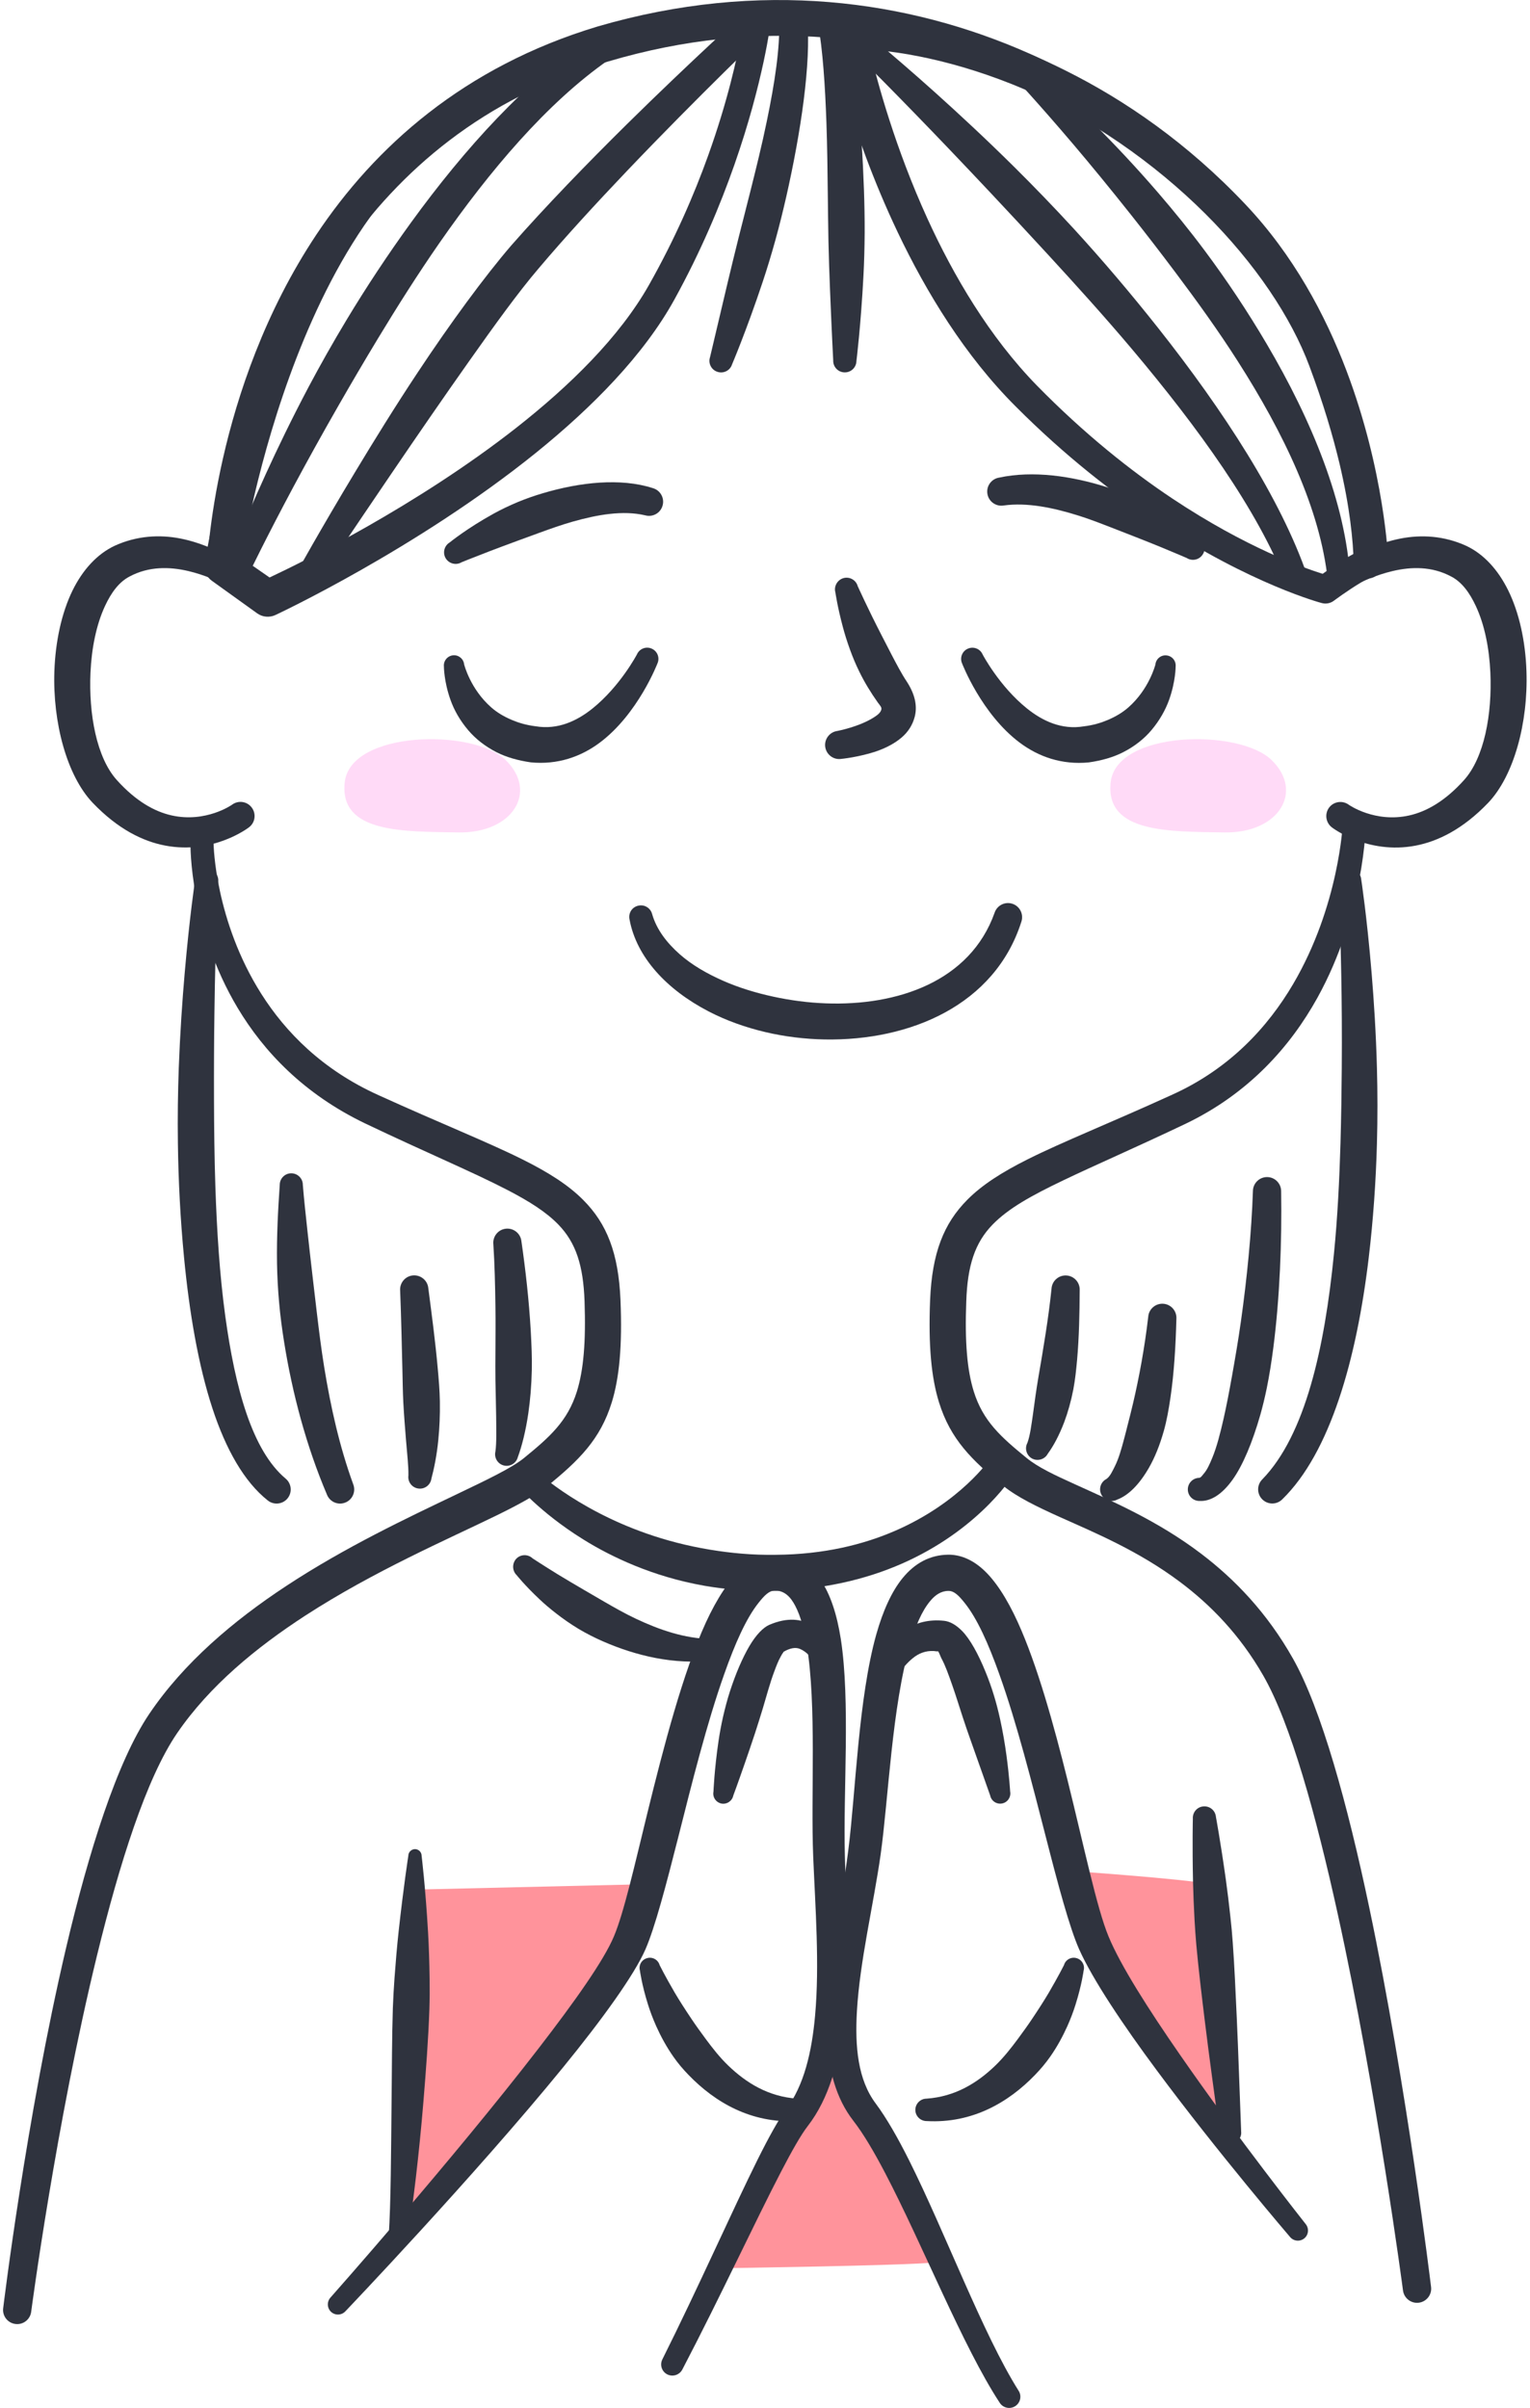 <svg width="169" height="266" viewBox="0 0 169 266" fill="none" xmlns="http://www.w3.org/2000/svg">
<g clip-path="url(#clip0_1_334)">
<path fill-rule="evenodd" clip-rule="evenodd" d="M45.843 208.74L72.193 208.123C72.193 208.123 69.293 215.525 67.178 219.156C65.124 222.685 44.913 246.153 44.913 246.153L45.843 208.74Z" fill="#FF939B"/>
<path fill-rule="evenodd" clip-rule="evenodd" d="M118.796 206.721C118.796 206.721 130.481 207.531 133.617 208.123C133.617 208.123 135.913 230.352 135.919 235.603C135.919 235.603 126.669 226.268 124.04 221.863C121.412 217.464 118.796 206.721 118.796 206.721Z" fill="#FF939B"/>
<path fill-rule="evenodd" clip-rule="evenodd" d="M79.769 250.563C79.769 250.563 99.896 250.285 103.34 249.922C103.34 249.922 98.264 237.989 96.826 235.609C95.388 233.228 92.337 224.715 92.337 224.715L79.769 250.563Z" fill="#FF939B"/>
<path fill-rule="evenodd" clip-rule="evenodd" d="M21.04 93.274C21.04 93.274 20.907 102.434 26.273 111.382C29.13 116.149 33.547 120.844 40.327 124.101C47.088 127.327 52.218 129.466 56.024 131.442C58.447 132.699 60.302 133.865 61.661 135.261C63.631 137.285 64.429 139.816 64.568 143.756C64.725 148.245 64.459 151.345 63.722 153.713C62.695 157.006 60.701 158.759 57.891 161.055C56.532 162.166 53.807 163.459 50.375 165.103C45.058 167.647 38.121 170.909 31.596 175.211C25.777 179.042 20.291 183.689 16.478 189.344C12.931 194.607 9.802 204.528 7.306 215.15C2.883 233.977 0.352 254.98 0.352 254.98C0.243 255.838 0.847 256.617 1.705 256.726C2.557 256.835 3.336 256.231 3.445 255.373C3.445 255.373 6.176 234.588 10.726 215.972C13.191 205.887 16.158 196.431 19.572 191.447C23.149 186.226 28.303 181.991 33.728 178.468C41.311 173.55 49.45 170.045 54.84 167.411C57.353 166.184 59.305 165.103 60.441 164.178C63.951 161.32 66.308 159.018 67.577 154.91C68.404 152.221 68.749 148.704 68.537 143.605C68.314 138.427 67.039 135.182 64.417 132.554C62.797 130.922 60.616 129.527 57.734 128.089C53.861 126.155 48.659 124.095 41.789 120.971C35.614 118.179 31.547 114.028 28.865 109.793C23.729 101.69 23.596 93.28 23.596 93.28C23.596 92.573 23.022 91.999 22.315 91.999C21.608 91.999 21.04 92.567 21.04 93.274Z" fill="#2F333E"/>
<path fill-rule="evenodd" clip-rule="evenodd" d="M148.32 90.971C148.32 90.971 147.927 100.046 142.834 108.711C140.054 113.436 135.855 118.046 129.48 120.928C122.617 124.058 117.408 126.118 113.541 128.052C110.659 129.496 108.478 130.891 106.853 132.529C104.236 135.163 102.955 138.414 102.738 143.598C102.532 148.698 102.883 152.214 103.717 154.903C104.992 159.012 107.348 161.308 110.853 164.166C112.339 165.368 114.514 166.437 117.112 167.604C120.937 169.32 125.746 171.313 130.32 174.739C133.68 177.253 136.924 180.546 139.535 185.096C142.586 190.407 145.377 200.582 147.764 211.433C152.09 231.119 154.972 253.022 154.972 253.022C155.081 253.874 155.861 254.484 156.719 254.375C157.57 254.266 158.181 253.487 158.072 252.635C158.072 252.635 155.413 230.551 151.238 210.69C148.858 199.373 145.951 188.781 142.822 183.229C139.952 178.141 136.381 174.449 132.665 171.628C127.849 167.972 122.786 165.809 118.75 163.972C116.538 162.969 114.653 162.093 113.39 161.054C110.581 158.758 108.587 157.006 107.56 153.713C106.822 151.344 106.563 148.251 106.732 143.755C106.865 139.822 107.674 137.296 109.638 135.278C111.384 133.483 113.934 132.07 117.444 130.39C120.973 128.698 125.426 126.777 130.967 124.136C137.976 120.771 142.55 115.568 145.504 110.245C150.737 100.807 150.87 91.043 150.87 91.043C150.888 90.336 150.332 89.75 149.625 89.732C148.924 89.708 148.338 90.264 148.32 90.971Z" fill="#2F333E"/>
<path fill-rule="evenodd" clip-rule="evenodd" d="M28.411 67.758C28.997 68.175 29.758 68.242 30.411 67.945C30.411 67.945 45.969 60.689 59.184 50.031C65.413 44.997 71.123 39.215 74.5 33.076C77.407 27.795 79.546 22.69 81.111 18.225C84.355 8.974 85.135 2.406 85.135 2.406C85.189 1.971 85.044 1.536 84.754 1.216C84.458 0.896 84.035 0.72 83.6 0.733C83.6 0.733 73.075 1.119 61.552 5.306C54.839 7.747 47.8 11.476 42.272 17.173C37.728 21.838 34.133 27.814 31.323 33.88C24.87 47.813 22.598 62.266 22.598 62.266C22.489 63.003 22.804 63.734 23.408 64.163L28.411 67.758ZM29.776 63.794L26.683 61.644C27.305 57.976 29.511 46.496 34.501 35.33C37.075 29.572 40.386 23.886 44.622 19.433C49.752 14.049 56.326 10.497 62.603 8.164C70.791 5.131 78.482 4.152 81.878 3.85C81.431 6.328 80.379 11.173 78.216 17.197C76.67 21.512 74.543 26.418 71.673 31.499C68.416 37.251 62.936 42.617 56.996 47.281C46.018 55.885 33.426 62.079 29.776 63.794Z" fill="#2F333E"/>
<path fill-rule="evenodd" clip-rule="evenodd" d="M34.881 64.701C34.881 64.701 38.573 59.172 43.298 52.223C45.963 48.302 48.966 43.934 51.836 39.873C54.621 35.928 57.262 32.266 59.461 29.692C62.404 26.206 65.853 22.454 69.237 18.901C77.158 10.587 84.711 3.373 84.711 3.373C85.346 2.78 85.382 1.796 84.796 1.167C84.21 0.539 83.225 0.496 82.59 1.083C82.59 1.083 76.361 6.702 69.219 13.747C64.917 17.995 60.289 22.768 56.47 27.118C53.54 30.526 49.733 35.71 46.12 41.172C43.649 44.894 41.274 48.743 39.214 52.163C35.395 58.495 32.7 63.371 32.7 63.371C32.338 63.975 32.525 64.761 33.129 65.129C33.727 65.498 34.519 65.305 34.881 64.701Z" fill="#2F333E"/>
<path fill-rule="evenodd" clip-rule="evenodd" d="M27.578 63.202C27.578 63.202 29.36 59.486 32.375 53.843C33.819 51.148 35.541 48.018 37.481 44.641C38.81 42.326 40.236 39.891 41.746 37.396C43.855 33.91 46.121 30.321 48.55 26.822C54.084 18.871 60.405 11.366 67.232 6.611C67.945 6.128 68.132 5.161 67.649 4.442C67.166 3.729 66.199 3.542 65.486 4.025C58.223 8.798 51.341 16.393 45.402 24.581C42.846 28.109 40.447 31.741 38.296 35.311C36.768 37.849 35.354 40.357 34.079 42.761C32.23 46.26 30.653 49.529 29.366 52.35C26.665 58.266 25.221 62.211 25.221 62.211C24.949 62.864 25.251 63.613 25.904 63.891C26.556 64.163 27.306 63.855 27.578 63.202Z" fill="#2F333E"/>
<path fill-rule="evenodd" clip-rule="evenodd" d="M92.276 65.45C92.276 65.45 92.5 67.032 93.098 69.256C93.303 70.029 93.563 70.863 93.877 71.733C94.167 72.531 94.5 73.347 94.892 74.144C95.478 75.359 96.197 76.525 96.953 77.594C97.194 77.921 97.412 78.132 97.352 78.374C97.267 78.724 96.947 78.972 96.596 79.201C94.959 80.283 92.488 80.748 92.488 80.748C91.636 80.863 91.037 81.648 91.152 82.501C91.267 83.352 92.052 83.951 92.904 83.836C92.904 83.836 94.935 83.642 96.88 82.966C97.883 82.615 98.844 82.108 99.575 81.485C100.324 80.851 100.808 80.066 101.037 79.183C101.315 78.12 101.152 76.851 100.203 75.359C99.569 74.416 99.031 73.365 98.487 72.332C98.113 71.612 97.744 70.9 97.394 70.211C95.853 67.226 94.741 64.749 94.741 64.749C94.554 64.072 93.841 63.673 93.164 63.866C92.488 64.06 92.083 64.773 92.276 65.45Z" fill="#2F333E"/>
<path fill-rule="evenodd" clip-rule="evenodd" d="M69.538 101.576C70.306 105.739 73.635 109.322 78.281 111.733C80.179 112.718 82.305 113.485 84.535 114.011C86.656 114.513 88.879 114.785 91.103 114.827C100.523 114.99 109.888 111.038 112.818 101.818C113.09 101.002 112.655 100.114 111.84 99.842C111.024 99.564 110.136 100.005 109.864 100.821C107.151 108.446 99.091 111.129 91.218 110.839C89.26 110.767 87.308 110.507 85.429 110.102C83.478 109.679 81.605 109.105 79.901 108.356C78.058 107.546 76.408 106.585 75.079 105.413C73.641 104.138 72.535 102.694 72.04 101.002C71.877 100.314 71.188 99.885 70.505 100.048C69.804 100.199 69.381 100.888 69.538 101.576Z" fill="#2F333E"/>
<path fill-rule="evenodd" clip-rule="evenodd" d="M29.045 64.12C29.045 64.12 24.985 60.488 19.945 59.492C17.613 59.032 15.1 59.177 12.652 60.295C10.713 61.214 9.136 62.948 8.018 65.219C6.792 67.721 6.121 70.899 6.006 74.144C5.813 79.823 7.384 85.684 10.236 88.681C13.039 91.612 15.794 92.941 18.235 93.406C23.589 94.433 27.498 91.394 27.498 91.394C28.187 90.88 28.326 89.896 27.806 89.207C27.293 88.518 26.314 88.379 25.625 88.899C25.625 88.899 22.743 90.935 18.93 90.071C17.063 89.648 15.009 88.506 12.918 86.186C10.671 83.708 9.788 78.893 9.994 74.301C10.115 71.624 10.634 69.014 11.601 66.935C12.272 65.497 13.124 64.301 14.314 63.685C16.447 62.543 18.737 62.603 20.773 63.075C24.465 63.938 27.401 66.09 27.401 66.09C27.945 66.537 28.755 66.458 29.202 65.914C29.667 65.371 29.589 64.567 29.045 64.12Z" fill="#2F333E"/>
<path fill-rule="evenodd" clip-rule="evenodd" d="M147.214 66.095C147.214 66.095 150.151 63.944 153.842 63.08C155.879 62.602 158.168 62.542 160.301 63.69C161.498 64.312 162.344 65.509 163.014 66.941C163.987 69.019 164.501 71.629 164.622 74.306C164.827 78.898 163.945 83.714 161.697 86.191C159.607 88.511 157.552 89.653 155.685 90.076C151.873 90.94 148.99 88.904 148.99 88.904C148.302 88.39 147.323 88.529 146.809 89.212C146.296 89.901 146.435 90.88 147.117 91.399C147.117 91.399 151.027 94.445 156.38 93.412C158.821 92.94 161.576 91.611 164.38 88.686C167.232 85.69 168.803 79.829 168.609 74.149C168.501 70.898 167.824 67.72 166.597 65.225C165.479 62.953 163.909 61.219 161.963 60.3C159.522 59.183 157.008 59.038 154.67 59.497C149.631 60.494 145.571 64.125 145.571 64.125C145.027 64.572 144.948 65.382 145.395 65.926C145.861 66.463 146.67 66.542 147.214 66.095Z" fill="#2F333E"/>
<path fill-rule="evenodd" clip-rule="evenodd" d="M25.427 62.658C25.427 62.658 26.629 44.133 37.898 27.904C44.073 19.016 53.281 10.781 67.172 6.793C84.072 1.778 99.516 3.886 112.186 9.403C128.754 16.629 140.614 29.668 144.632 40.441C146.155 44.514 147.224 48.121 147.974 51.275C149.091 56 149.472 59.692 149.533 62.368C149.545 63.227 150.258 63.915 151.116 63.897C151.98 63.885 152.662 63.172 152.65 62.314C152.614 59.474 152.27 55.565 151.14 50.55C150.403 47.275 149.333 43.523 147.798 39.281C143.623 27.801 131.255 13.711 113.715 5.923C100.337 -0.023 83.969 -2.307 66.03 2.92C51.209 7.379 41.378 16.261 34.955 25.904C23.511 43.088 22.871 62.538 22.871 62.538C22.834 63.245 23.378 63.843 24.085 63.879C24.792 63.915 25.39 63.365 25.427 62.658Z" fill="#2F333E"/>
<path fill-rule="evenodd" clip-rule="evenodd" d="M93.533 1.36C92.928 1.36 92.36 1.632 91.98 2.097C91.599 2.562 91.442 3.173 91.557 3.765C91.557 3.765 93.684 14.163 99.164 25.668C102.324 32.302 106.584 39.305 112.197 44.906C117.653 50.38 123.012 54.531 127.78 57.679C138.281 64.609 146.009 66.621 146.009 66.621C146.468 66.742 146.963 66.646 147.344 66.356C147.344 66.356 148.83 65.244 150.323 64.35C151.006 63.945 151.67 63.57 152.16 63.443C152.885 63.256 153.374 62.585 153.338 61.842C153.338 61.842 152.945 52.066 148.728 40.948C146.383 34.761 142.855 28.169 137.574 22.586C131.193 15.831 124.269 11.064 117.677 7.783C108.04 2.979 99.097 1.366 93.533 1.36ZM96.058 5.475C101.206 5.843 108.36 7.457 116.016 11.166C122.299 14.212 128.909 18.671 135.03 25.015C140.021 30.211 143.368 36.368 145.616 42.151C148.879 50.537 149.833 58.132 150.087 60.888C149.646 61.105 149.169 61.365 148.698 61.655C147.707 62.253 146.722 62.942 146.099 63.389C144.045 62.748 137.64 60.495 129.508 55.081C124.91 52.018 119.774 47.933 114.541 42.598C109.285 37.208 105.339 30.495 102.439 24.145C98.892 16.369 96.922 9.13 96.058 5.475Z" fill="#2F333E"/>
<path fill-rule="evenodd" clip-rule="evenodd" d="M92.801 4.218C92.801 4.218 96.118 7.456 101.109 12.598C103.502 15.057 106.269 17.958 109.254 21.13C111.308 23.317 113.466 25.631 115.671 28.03C118.777 31.407 121.979 34.942 125.042 38.574C132.347 47.244 138.933 56.356 142.075 64.458C142.311 65.099 143.024 65.431 143.664 65.195C144.305 64.96 144.637 64.253 144.401 63.606C141.489 55.135 135.175 45.395 127.918 36.223C124.927 32.441 121.786 28.743 118.638 25.305C116.408 22.876 114.178 20.574 112.021 18.435C108.892 15.335 105.925 12.586 103.345 10.266C97.961 5.432 94.282 2.526 94.282 2.526C93.816 2.115 93.103 2.163 92.699 2.629C92.288 3.1 92.33 3.807 92.801 4.218Z" fill="#2F333E"/>
<path fill-rule="evenodd" clip-rule="evenodd" d="M111.907 8.417C111.907 8.417 114.62 11.311 118.571 15.963C120.468 18.199 122.638 20.84 124.946 23.752C126.535 25.758 128.184 27.891 129.846 30.108C132.19 33.232 134.565 36.519 136.74 39.933C141.755 47.788 145.839 56.21 146.667 64.138C146.722 64.82 147.32 65.328 148.003 65.268C148.685 65.213 149.193 64.615 149.138 63.932C148.649 55.552 144.891 46.434 139.912 37.987C137.797 34.392 135.477 30.912 133.072 27.691C131.375 25.413 129.628 23.274 127.918 21.287C125.447 18.417 123.048 15.891 120.946 13.776C116.559 9.372 113.447 6.779 113.447 6.779C112.994 6.356 112.287 6.375 111.858 6.828C111.435 7.281 111.454 7.994 111.907 8.417Z" fill="#2F333E"/>
<path fill-rule="evenodd" clip-rule="evenodd" d="M80.856 40.266C80.856 40.266 82.457 36.508 84.246 31.136C84.729 29.686 85.207 28.121 85.66 26.478C86.083 24.955 86.475 23.36 86.844 21.753C88.469 14.575 89.599 6.961 89.17 2.122C89.116 1.264 88.373 0.611 87.515 0.666C86.657 0.726 85.998 1.469 86.058 2.327C86.173 5.245 85.575 9.179 84.699 13.396C84.173 15.952 83.521 18.599 82.868 21.191C82.427 22.967 81.968 24.713 81.551 26.387C81.086 28.248 80.663 30.006 80.282 31.607C79.183 36.254 78.427 39.462 78.427 39.462C78.204 40.133 78.572 40.858 79.243 41.075C79.914 41.299 80.639 40.937 80.856 40.266Z" fill="#2F333E"/>
<path fill-rule="evenodd" clip-rule="evenodd" d="M94.597 39.909C94.597 39.909 95.086 35.981 95.376 30.447C95.454 28.966 95.497 27.371 95.509 25.704C95.515 24.169 95.485 22.574 95.43 20.954C95.189 14.048 94.518 6.78 93.406 1.91C93.237 1.064 92.409 0.52 91.563 0.695C90.724 0.87 90.174 1.692 90.349 2.538C90.881 5.529 91.14 9.426 91.285 13.571C91.376 16.145 91.406 18.816 91.436 21.42C91.461 23.214 91.473 24.979 91.509 26.664C91.551 28.544 91.612 30.314 91.678 31.921C91.865 36.61 92.035 39.812 92.035 39.812C92.01 40.519 92.56 41.111 93.267 41.135C93.974 41.166 94.572 40.616 94.597 39.909Z" fill="#2F333E"/>
<path fill-rule="evenodd" clip-rule="evenodd" d="M21.559 97.122C21.559 97.122 20.937 101.249 20.399 107.509C20.133 110.56 19.892 114.113 19.747 117.938C19.65 120.62 19.608 123.442 19.65 126.312C19.704 130.481 19.928 134.753 20.327 138.892C20.913 145.019 21.91 150.831 23.463 155.574C24.949 160.112 26.973 163.683 29.565 165.743C30.23 166.287 31.215 166.19 31.759 165.526C32.302 164.861 32.206 163.876 31.541 163.332C27.861 160.233 25.976 153.381 24.877 145.339C24.26 140.825 23.952 135.931 23.789 131.061C23.68 127.817 23.65 124.578 23.638 121.46C23.626 118.052 23.644 114.796 23.686 111.835C23.795 103.382 24.103 97.388 24.103 97.388C24.176 96.687 23.662 96.059 22.961 95.987C22.254 95.908 21.626 96.421 21.559 97.122Z" fill="#2F333E"/>
<path fill-rule="evenodd" clip-rule="evenodd" d="M47.65 163.345C47.952 162.209 48.248 160.777 48.417 159.043C48.544 157.762 48.611 156.336 48.586 154.801C48.568 153.599 48.459 152.336 48.339 151.025C48.091 148.264 47.704 145.315 47.311 142.312C47.239 141.454 46.478 140.82 45.62 140.892C44.762 140.965 44.127 141.726 44.2 142.584C44.321 145.575 44.375 148.517 44.447 151.254C44.478 152.535 44.49 153.774 44.55 154.946C44.629 156.414 44.743 157.774 44.84 159.007C44.967 160.59 45.13 161.919 45.112 162.988C45.015 163.689 45.499 164.336 46.2 164.432C46.901 164.535 47.553 164.046 47.65 163.345Z" fill="#2F333E"/>
<path fill-rule="evenodd" clip-rule="evenodd" d="M57.202 160.958C57.637 159.774 58.066 158.118 58.356 156.125C58.567 154.674 58.706 153.049 58.742 151.339C58.773 149.955 58.706 148.505 58.627 147.049C58.434 143.635 58.035 140.155 57.594 137.116C57.504 136.258 56.73 135.642 55.878 135.732C55.02 135.823 54.404 136.596 54.495 137.448C54.634 139.599 54.694 141.974 54.724 144.385C54.748 146.01 54.73 147.647 54.724 149.236C54.718 150.336 54.706 151.418 54.724 152.457C54.742 153.895 54.791 155.242 54.803 156.463C54.815 158.022 54.857 159.345 54.724 160.342C54.555 161.025 54.972 161.72 55.655 161.889C56.337 162.058 57.026 161.641 57.202 160.958Z" fill="#2F333E"/>
<path fill-rule="evenodd" clip-rule="evenodd" d="M30.9 130.893C30.719 133.563 30.55 136.482 30.598 139.575C30.622 140.995 30.701 142.451 30.834 143.925C30.961 145.357 31.148 146.802 31.384 148.258C32.296 153.974 33.849 159.78 36.115 165.109C36.429 165.913 37.341 166.306 38.139 165.985C38.942 165.671 39.329 164.765 39.015 163.961C37.504 159.822 36.52 155.4 35.806 151.001C35.48 148.989 35.233 146.983 34.997 145.013C34.834 143.66 34.677 142.318 34.526 141.001C34.326 139.267 34.133 137.587 33.958 135.962C33.77 134.185 33.577 132.5 33.45 130.886C33.45 130.18 32.876 129.612 32.169 129.612C31.468 129.612 30.894 130.186 30.9 130.893Z" fill="#2F333E"/>
<path fill-rule="evenodd" clip-rule="evenodd" d="M147.815 97.384C147.815 97.384 148.038 101.48 148.153 107.692C148.208 110.707 148.238 114.217 148.208 118.006C148.189 120.64 148.147 123.413 148.069 126.235C147.948 130.289 147.748 134.458 147.343 138.513C146.322 148.863 144.189 158.53 139.428 163.424C138.818 164.035 138.818 165.02 139.428 165.63C140.039 166.24 141.023 166.24 141.634 165.63C146.939 160.464 149.851 150.138 151.186 138.936C151.682 134.779 151.978 130.507 152.093 126.35C152.171 123.474 152.165 120.652 152.093 117.963C151.99 114.126 151.76 110.568 151.507 107.516C150.987 101.233 150.352 97.112 150.352 97.112C150.28 96.405 149.652 95.897 148.951 95.97C148.25 96.054 147.742 96.683 147.815 97.384Z" fill="#2F333E"/>
<path fill-rule="evenodd" clip-rule="evenodd" d="M132.516 165.805C133.736 165.871 134.993 165.074 136.147 163.46C137.277 161.877 138.334 159.364 139.222 156.258C139.482 155.334 139.718 154.349 139.929 153.322C140.213 151.92 140.449 150.427 140.648 148.893C141.361 143.358 141.603 137.159 141.512 131.6C141.518 130.736 140.824 130.035 139.966 130.029C139.102 130.023 138.401 130.718 138.395 131.576C138.238 136.192 137.736 141.237 137.071 145.956C136.775 148.071 136.419 150.113 136.081 152.023C135.784 153.684 135.488 155.243 135.168 156.657C134.781 158.373 134.395 159.859 133.911 161.031C133.609 161.769 133.331 162.379 132.963 162.796C132.782 163.001 132.667 163.231 132.449 163.255C131.742 163.273 131.186 163.865 131.205 164.566C131.223 165.273 131.809 165.829 132.516 165.805Z" fill="#2F333E"/>
<path fill-rule="evenodd" clip-rule="evenodd" d="M123.38 165.666C124.643 165.201 125.839 163.993 126.896 162.162C127.543 161.044 128.099 159.666 128.546 158.095C128.872 156.947 129.096 155.691 129.289 154.367C129.682 151.685 129.863 148.712 129.942 145.691C130.002 144.833 129.356 144.084 128.498 144.023C127.64 143.963 126.89 144.609 126.83 145.467C126.437 148.857 125.827 152.144 125.156 155.014C124.963 155.836 124.764 156.621 124.57 157.37C124.437 157.902 124.31 158.416 124.177 158.905C123.863 160.095 123.567 161.129 123.156 161.956C122.848 162.567 122.619 163.098 122.202 163.388C121.573 163.715 121.332 164.488 121.658 165.116C121.978 165.745 122.751 165.992 123.38 165.666Z" fill="#2F333E"/>
<path fill-rule="evenodd" clip-rule="evenodd" d="M115.737 160.591C116.383 159.702 117.006 158.536 117.556 157.086C117.96 156.011 118.305 154.79 118.559 153.473C118.758 152.434 118.873 151.322 118.976 150.186C119.193 147.715 119.247 145.092 119.26 142.543C119.308 141.685 118.649 140.948 117.791 140.899C116.927 140.851 116.196 141.509 116.148 142.367C115.809 145.679 115.223 149.08 114.704 152.107C114.583 152.814 114.48 153.497 114.383 154.156C114.281 154.869 114.196 155.539 114.106 156.18C113.918 157.455 113.791 158.542 113.483 159.394C113.151 160.017 113.387 160.79 114.009 161.128C114.631 161.449 115.405 161.213 115.737 160.591Z" fill="#2F333E"/>
<path fill-rule="evenodd" clip-rule="evenodd" d="M50.998 62.105C50.998 62.105 52.193 61.62 54.061 60.901C54.957 60.553 56.001 60.173 57.14 59.749C57.92 59.462 58.739 59.16 59.583 58.854C60.759 58.428 61.987 57.985 63.234 57.631C65.984 56.851 68.818 56.349 71.267 56.928C72.1 57.161 72.961 56.678 73.188 55.846C73.422 55.019 72.939 54.157 72.112 53.923C68.529 52.767 64.043 53.276 59.986 54.479C59.02 54.761 58.084 55.094 57.203 55.457C56.255 55.854 55.364 56.282 54.561 56.722C51.572 58.367 49.665 59.928 49.665 59.928C49.062 60.295 48.87 61.082 49.237 61.684C49.61 62.285 50.396 62.472 50.998 62.105Z" fill="#2F333E"/>
<path fill-rule="evenodd" clip-rule="evenodd" d="M132.476 59.497C132.476 59.497 130.627 57.897 127.661 56.182C126.871 55.722 125.996 55.279 125.053 54.864C124.183 54.478 123.259 54.135 122.301 53.828C118.43 52.589 114.09 51.95 110.335 52.766C109.484 52.914 108.919 53.728 109.069 54.572C109.216 55.423 110.03 55.987 110.875 55.838C113.472 55.487 116.294 56.08 118.983 56.914C120.233 57.298 121.437 57.765 122.603 58.217C123.438 58.538 124.25 58.859 125.016 59.158C126.146 59.6 127.173 60.005 128.061 60.37C129.915 61.132 131.079 61.639 131.079 61.639C131.671 62.019 132.464 61.851 132.844 61.259C133.242 60.672 133.068 59.877 132.476 59.497Z" fill="#2F333E"/>
<path fill-rule="evenodd" clip-rule="evenodd" d="M57.014 163.943C57.014 163.943 59.515 167.001 64.409 170.046C66.034 171.061 67.938 172.064 70.095 172.946C72.373 173.877 74.941 174.668 77.78 175.17C80.24 175.605 82.91 175.798 85.756 175.731C91.72 175.538 96.547 174.185 100.348 172.402C108.547 168.553 112.009 162.807 112.009 162.807C112.468 162.082 112.251 161.116 111.526 160.656C110.801 160.197 109.834 160.415 109.375 161.14C109.375 161.14 106.124 165.961 98.862 169.109C95.405 170.608 91.043 171.719 85.677 171.756C83.097 171.798 80.687 171.562 78.457 171.194C75.883 170.771 73.539 170.149 71.436 169.411C63.43 166.62 58.905 162.215 58.905 162.215C58.427 161.696 57.618 161.659 57.098 162.131C56.578 162.608 56.542 163.424 57.014 163.943Z" fill="#2F333E"/>
<path fill-rule="evenodd" clip-rule="evenodd" d="M131.76 200.921C131.76 200.921 131.688 203.628 131.779 207.924C131.809 209.192 131.863 210.6 131.948 212.117C131.996 213.011 132.063 213.942 132.147 214.902C132.383 217.5 132.721 220.316 133.078 223.234C133.573 227.307 134.171 231.561 134.733 235.711C134.794 236.364 135.368 236.847 136.02 236.787C136.673 236.733 137.156 236.153 137.096 235.506C136.927 231.325 136.8 227.035 136.612 222.938C136.479 220.002 136.353 217.174 136.165 214.57C136.099 213.609 136.008 212.679 135.911 211.791C135.748 210.286 135.579 208.89 135.404 207.634C134.806 203.38 134.31 200.721 134.31 200.721C134.256 200.014 133.64 199.489 132.933 199.549C132.232 199.597 131.706 200.214 131.76 200.921Z" fill="#2F333E"/>
<path fill-rule="evenodd" clip-rule="evenodd" d="M45.103 204.999C45.103 204.999 44.577 208.377 44.027 213.41C43.858 214.957 43.713 216.655 43.58 218.461C43.502 219.549 43.435 220.679 43.393 221.827C43.29 225.102 43.29 228.564 43.254 231.935C43.193 237.754 43.181 243.276 42.934 247.053C42.867 247.633 43.284 248.153 43.858 248.213C44.438 248.279 44.958 247.862 45.018 247.288C45.628 243.506 46.293 237.965 46.776 232.092C47.054 228.715 47.314 225.247 47.429 221.954C47.465 220.8 47.471 219.664 47.453 218.57C47.429 216.757 47.375 215.054 47.284 213.489C46.994 208.425 46.571 205.018 46.571 205.018C46.577 204.613 46.251 204.274 45.846 204.268C45.447 204.268 45.109 204.595 45.103 204.999Z" fill="#2F333E"/>
<path fill-rule="evenodd" clip-rule="evenodd" d="M38.156 255.318C38.156 255.318 52.325 240.479 62.192 228.382C66.542 223.047 70.035 218.201 71.285 215.361C72.343 212.939 73.563 208.298 74.917 202.957C76.397 197.096 78.071 190.359 80.004 184.915C81.176 181.598 82.415 178.764 83.817 177.024C84.409 176.281 84.941 175.701 85.617 175.707C86.657 175.713 87.327 176.402 87.847 177.405C88.433 178.528 88.82 179.991 89.104 181.67C90.222 188.383 89.545 198.196 89.823 205.078C90.058 210.721 90.536 217.035 90.034 222.636C89.672 226.697 88.814 230.364 86.826 233.023C86.004 234.122 84.935 236.056 83.684 238.563C80.929 244.098 77.219 252.515 73.165 260.629C72.856 261.24 73.098 261.983 73.702 262.291C74.312 262.599 75.056 262.357 75.37 261.753C79.569 253.717 83.43 245.367 86.282 239.887C87.466 237.609 88.463 235.838 89.231 234.847C91.575 231.82 92.741 227.627 93.243 222.95C93.853 217.229 93.472 210.751 93.321 204.963C93.128 197.936 93.937 187.93 92.874 181.066C92.451 178.347 91.714 176.081 90.632 174.529C89.418 172.788 87.787 171.822 85.666 171.791C84.373 171.773 83.104 172.275 81.913 173.32C80.53 174.535 79.189 176.589 77.974 179.223C75.442 184.746 73.303 192.963 71.515 200.25C70.089 206.081 68.911 211.295 67.823 213.881C66.705 216.57 63.455 221.138 59.509 226.255C50.035 238.545 36.507 253.802 36.507 253.802C36.09 254.261 36.12 254.968 36.573 255.391C37.026 255.802 37.739 255.777 38.156 255.318Z" fill="#2F333E"/>
<path fill-rule="evenodd" clip-rule="evenodd" d="M70.687 217.694C70.687 217.694 70.88 219.222 71.575 221.434C71.805 222.177 72.107 222.975 72.482 223.821C72.977 224.926 73.6 226.086 74.379 227.198C74.868 227.905 75.436 228.576 76.059 229.216C78.995 232.255 82.983 234.582 88.028 234.31C88.711 234.316 89.267 233.766 89.273 233.077C89.279 232.394 88.729 231.838 88.04 231.832C84.856 231.609 82.427 230.086 80.463 228.201C79.497 227.277 78.687 226.231 77.926 225.204C77.376 224.461 76.85 223.73 76.373 223.017C75.666 221.966 75.044 220.993 74.53 220.123C73.473 218.316 72.862 217.084 72.862 217.084C72.693 216.485 72.071 216.141 71.479 216.31C70.868 216.479 70.518 217.096 70.687 217.694Z" fill="#2F333E"/>
<path fill-rule="evenodd" clip-rule="evenodd" d="M81.001 198.341C81.001 198.341 81.521 196.946 82.228 194.903C82.584 193.876 82.989 192.71 83.394 191.471C83.684 190.571 83.98 189.653 84.252 188.74C84.681 187.308 85.055 185.9 85.49 184.74C85.738 184.064 85.968 183.465 86.234 183C86.318 182.849 86.385 182.71 86.475 182.601C86.506 182.565 86.554 182.487 86.554 182.487C86.554 182.487 86.512 182.493 86.499 182.499C87.261 182.052 87.871 181.937 88.379 182.16C89.502 182.65 90.113 183.882 90.113 183.882C90.361 184.517 91.079 184.831 91.714 184.583C92.354 184.336 92.662 183.617 92.415 182.982C92.415 182.982 91.599 180.68 89.726 179.55C88.554 178.843 86.995 178.62 84.965 179.496C84.282 179.798 83.503 180.608 82.772 181.846C82.028 183.109 81.249 184.904 80.615 186.879C80.331 187.761 80.089 188.686 79.877 189.598C79.666 190.535 79.491 191.465 79.364 192.347C78.904 195.471 78.808 197.918 78.808 197.918C78.687 198.529 79.086 199.115 79.696 199.236C80.294 199.344 80.88 198.945 81.001 198.341Z" fill="#2F333E"/>
<path fill-rule="evenodd" clip-rule="evenodd" d="M144.223 245.688C144.223 245.688 136.695 236.171 130.314 226.951C126.876 221.99 123.771 217.126 122.448 213.918C121.154 210.812 119.729 203.936 117.94 196.74C116.375 190.426 114.544 183.864 112.424 179.206C111.221 176.559 109.88 174.499 108.49 173.284C107.288 172.233 106.013 171.726 104.714 171.744C102.726 171.774 101.064 172.668 99.717 174.306C98.496 175.792 97.524 177.955 96.793 180.547C94.805 187.628 94.509 198.1 93.699 204.408C92.853 211.132 91.022 218.77 91.33 225.078C91.506 228.643 92.339 231.803 94.243 234.256C95.379 235.718 96.557 237.73 97.771 240.05C101.898 247.935 106.363 259.24 110.43 265.433C110.798 266.007 111.566 266.171 112.14 265.802C112.714 265.433 112.883 264.666 112.508 264.092C108.587 257.881 104.388 246.582 100.436 238.685C99.173 236.159 97.922 233.972 96.726 232.365C94.762 229.742 94.424 226.129 94.654 222.159C94.974 216.643 96.478 210.45 97.27 204.885C98.134 198.74 98.521 188.511 100.539 181.623C101.119 179.647 101.814 177.967 102.762 176.843C103.312 176.185 103.952 175.75 104.756 175.744C105.421 175.737 105.94 176.312 106.532 177.043C107.94 178.783 109.185 181.598 110.369 184.91C112.321 190.347 114.013 197.078 115.523 202.933C116.889 208.268 118.127 212.897 119.191 215.314C120.671 218.637 124.031 223.67 127.807 228.751C134.538 237.827 142.495 247.114 142.495 247.114C142.888 247.591 143.595 247.657 144.072 247.265C144.544 246.878 144.616 246.171 144.223 245.688Z" fill="#2F333E"/>
<path fill-rule="evenodd" clip-rule="evenodd" d="M117.523 217.084C117.523 217.084 116.907 218.317 115.85 220.123C115.336 220.993 114.708 221.972 114.007 223.017C113.53 223.73 113.004 224.461 112.454 225.205C111.693 226.232 110.877 227.277 109.916 228.202C107.953 230.087 105.524 231.609 102.34 231.833C101.657 231.839 101.107 232.395 101.107 233.078C101.107 233.76 101.669 234.31 102.352 234.31C107.391 234.588 111.385 232.256 114.321 229.217C114.943 228.576 115.505 227.906 116.001 227.199C116.78 226.087 117.403 224.927 117.898 223.821C118.273 222.981 118.575 222.178 118.804 221.434C119.499 219.223 119.693 217.694 119.693 217.694C119.862 217.096 119.511 216.48 118.913 216.311C118.315 216.141 117.693 216.486 117.523 217.084Z" fill="#2F333E"/>
<path fill-rule="evenodd" clip-rule="evenodd" d="M103.499 182.426C103.475 182.468 103.578 182.462 103.656 182.468C103.765 182.631 103.886 183.006 104.013 183.242C104.418 183.991 104.768 184.982 105.155 186.075C105.554 187.211 105.94 188.462 106.345 189.707C106.617 190.54 106.901 191.362 107.185 192.16C108.381 195.543 109.372 198.341 109.372 198.341C109.493 198.951 110.085 199.344 110.696 199.223C111.306 199.102 111.698 198.504 111.578 197.9C111.578 197.9 111.487 196.232 111.167 193.882C111.004 192.673 110.774 191.308 110.466 189.9C110.273 189.024 110.049 188.136 109.783 187.278C109.511 186.371 109.191 185.495 108.859 184.686C108.049 182.686 107.131 181.048 106.279 180.178C105.608 179.495 104.937 179.121 104.303 179.048C102.593 178.861 101.173 179.254 100.043 180.015C97.632 181.634 96.581 184.68 96.581 184.68C96.333 185.32 96.647 186.033 97.288 186.281C97.922 186.528 98.641 186.214 98.889 185.574C98.889 185.574 99.669 183.991 101.088 182.976C101.723 182.535 102.533 182.269 103.499 182.426ZM103.65 182.456C103.596 182.384 103.548 182.353 103.505 182.42L103.499 182.426L103.529 182.432L103.65 182.456L103.656 182.468C103.687 182.468 103.711 182.468 103.729 182.474L103.65 182.456Z" fill="#2F333E"/>
<path fill-rule="evenodd" clip-rule="evenodd" d="M38.077 86.428C38.694 80.694 52.234 80.459 55.841 83.951C59.455 87.437 56.663 92.066 50.615 91.957C44.561 91.848 37.467 92.054 38.077 86.428Z" fill="#FFDAF7"/>
<path fill-rule="evenodd" clip-rule="evenodd" d="M122.681 86.428C123.297 80.694 136.838 80.459 140.445 83.951C144.058 87.437 141.267 92.066 135.218 91.957C129.17 91.848 122.077 92.054 122.681 86.428Z" fill="#FFDAF7"/>
<path fill-rule="evenodd" clip-rule="evenodd" d="M49.033 73.623C49.033 73.623 49.027 75.266 49.764 77.327C50.151 78.414 50.785 79.568 51.716 80.662C52.513 81.598 53.559 82.444 54.87 83.109C55.927 83.641 57.178 84.003 58.622 84.215C61.589 84.505 64.162 83.598 66.247 82.04C70.483 78.873 72.621 73.284 72.621 73.284C72.9 72.656 72.615 71.931 71.987 71.653C71.359 71.375 70.634 71.659 70.356 72.287C70.356 72.287 68.513 75.798 65.45 78.263C63.752 79.623 61.643 80.65 59.148 80.227C58.145 80.106 57.281 79.846 56.525 79.526C55.631 79.145 54.882 78.692 54.272 78.154C51.939 76.112 51.269 73.399 51.269 73.399C51.208 72.783 50.658 72.33 50.042 72.39C49.42 72.457 48.972 73.007 49.033 73.623Z" fill="#2F333E"/>
<path fill-rule="evenodd" clip-rule="evenodd" d="M127.624 73.405C127.624 73.405 126.953 76.118 124.621 78.16C124.005 78.698 123.261 79.151 122.367 79.532C121.612 79.852 120.754 80.112 119.745 80.233C117.255 80.656 115.141 79.629 113.443 78.269C110.373 75.804 108.537 72.294 108.537 72.294C108.265 71.665 107.534 71.381 106.905 71.659C106.277 71.931 105.993 72.662 106.271 73.29C106.271 73.29 108.41 78.879 112.645 82.046C114.73 83.605 117.304 84.511 120.27 84.221C121.715 84.015 122.971 83.647 124.023 83.115C125.334 82.45 126.379 81.611 127.177 80.668C128.101 79.574 128.736 78.414 129.128 77.333C129.865 75.272 129.859 73.629 129.859 73.629C129.92 73.013 129.473 72.463 128.85 72.402C128.234 72.336 127.684 72.789 127.624 73.405Z" fill="#2F333E"/>
<path fill-rule="evenodd" clip-rule="evenodd" d="M57.08 174.015C57.08 174.015 57.962 175.133 59.588 176.662C60.114 177.163 60.73 177.689 61.425 178.227C62.168 178.807 63.002 179.393 63.914 179.943C64.754 180.444 65.666 180.91 66.621 181.326C70.258 182.916 74.5 183.925 78.663 183.423C79.316 183.387 79.817 182.825 79.781 182.172C79.744 181.52 79.183 181.018 78.53 181.055C75.618 181.012 72.832 180.04 70.264 178.831C69.044 178.257 67.902 177.605 66.802 176.97C66.005 176.511 65.243 176.064 64.518 175.641C63.449 175.012 62.476 174.444 61.648 173.937C59.908 172.861 58.827 172.148 58.827 172.148C58.319 171.665 57.503 171.683 57.02 172.197C56.549 172.716 56.567 173.526 57.08 174.015Z" fill="#2F333E"/>
</g>
<defs>
<clipPath id="clip0_1_334">
<rect width="168.304" height="266" fill="white" transform="translate(0.333)"/>
</clipPath>
</defs>
</svg>
